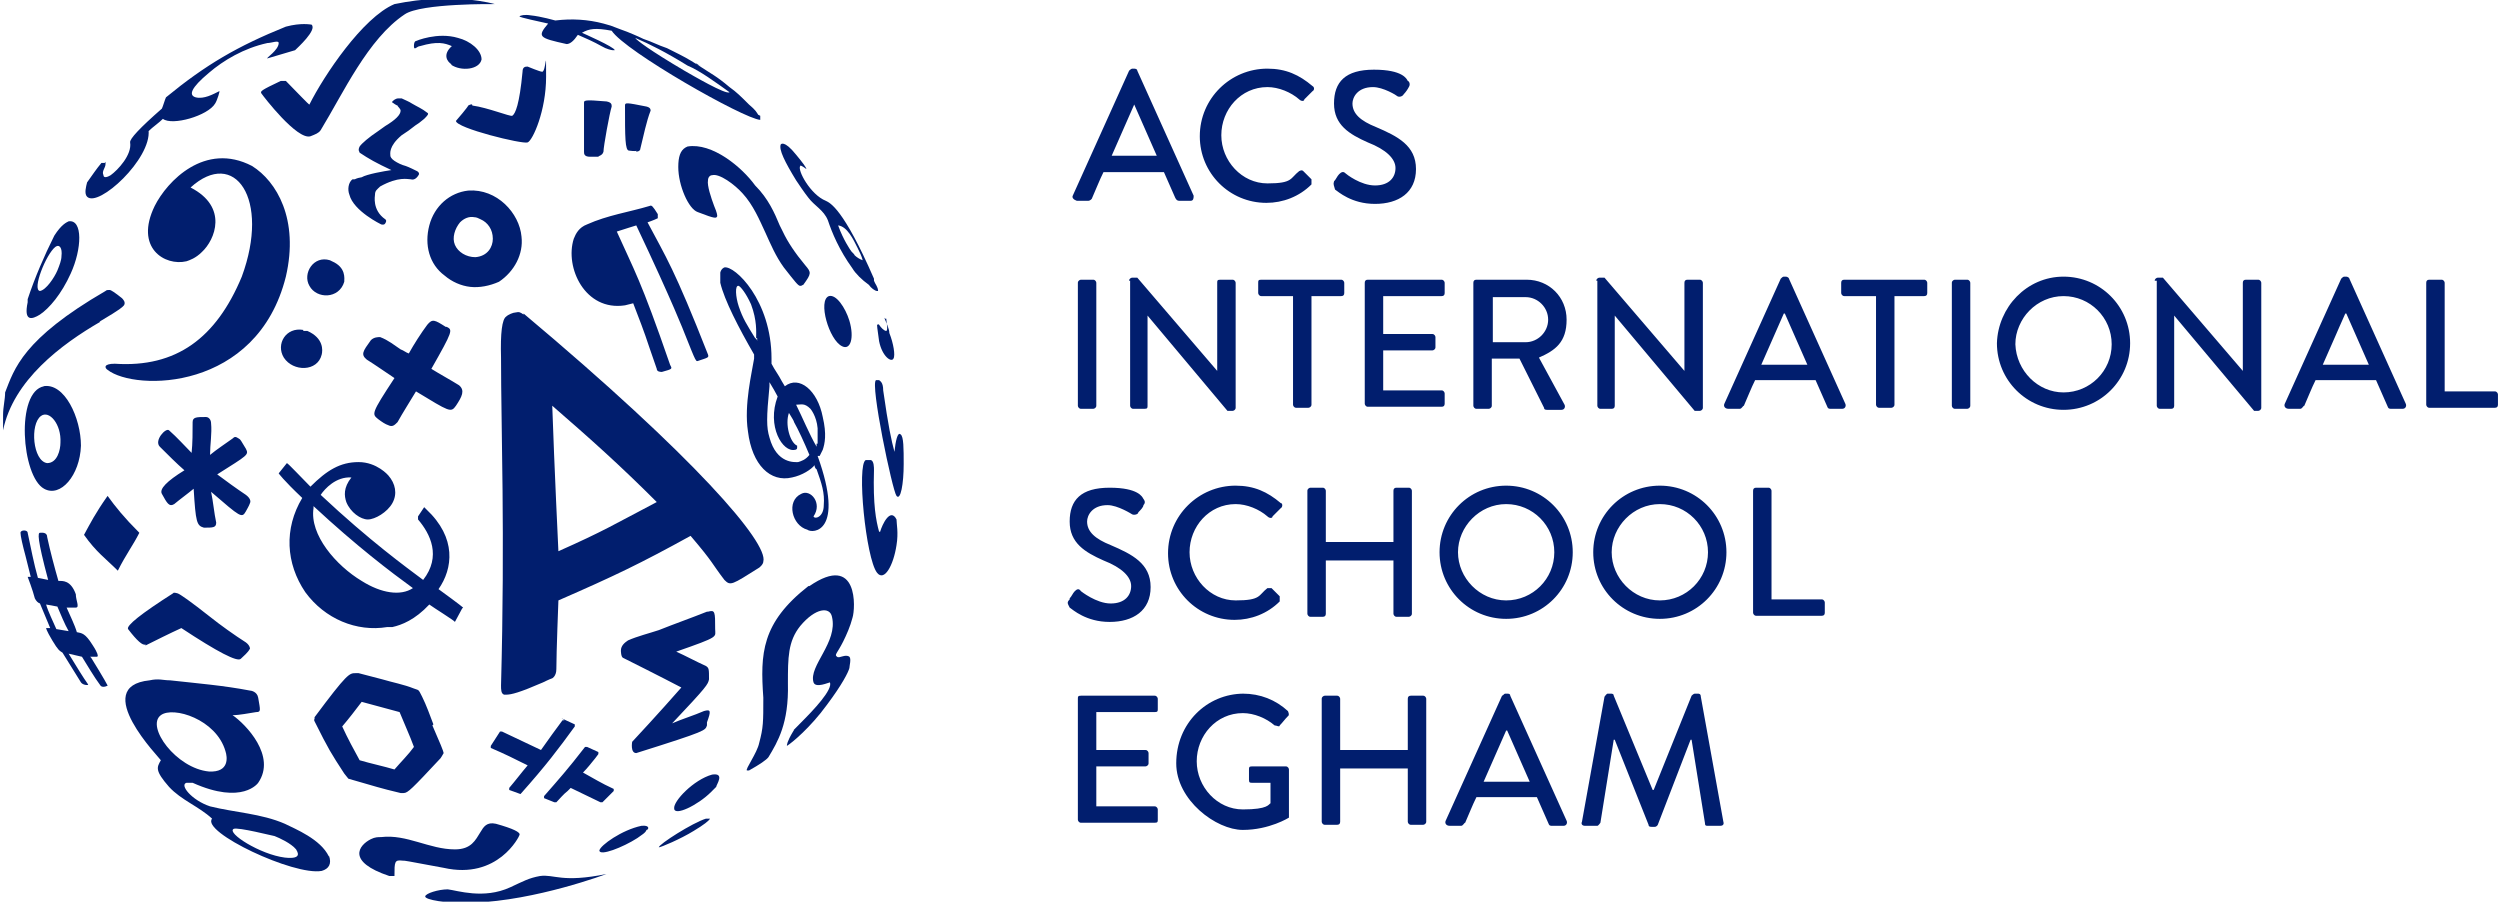 <?xml version="1.0" encoding="UTF-8"?>
<svg id="Layer_1" data-name="Layer 1" xmlns="http://www.w3.org/2000/svg" version="1.1" viewBox="0 0 244 88">
  <defs>
    <style>
      .cls-1 {
        fill: #011e6e;
        stroke-width: 0px;
      }
    </style>
  </defs>
  <path class="cls-1" d="M58.6,78.3c0,0,.2,0,.2,0l1.1-1.1s0,0,0-.2,0,0,0,0c-1.3-.6-1.9-1-3-1.6.4-.4.8-.9,1.2-1.4l.3-.4s0,0,0-.2q0,0,0,0l-1.1-.5c0,0-.2,0-.2,0-1.7,2.2-2.6,3.2-4,4.8,0,0,0,0,0,.2,0,0,0,0,0,0l1,.4h.2c.3-.3.7-.8,1.1-1.1l.3-.3M55.1,70.3c0,0-.2,0-.2,0-.6.8-1.4,1.9-2.1,2.9q-1.7-.8-3.8-1.8c0,0-.2,0-.2,0l-.9,1.4v.2c0,0,0,0,0,0,1.4.6,2.2,1,3.6,1.7-.6.7-1.2,1.5-1.8,2.2,0,0,0,0,0,.2,0,0,0,0,0,0l1.1.4h0s0,0,0,0c2.5-2.8,3.7-4.4,5.3-6.6v-.2c0,0,0,0,0,0,0,0-1.3-.6-1.3-.6ZM68.9,79.9c-1.3.4-4.6,2.5-4.6,2.8.2,0,2.1-.8,3.4-1.6,1-.6,1.5-1,1.6-1.2,0,0-.2,0-.4,0M62.6,80.6c-1.9.4-4,1.9-4.1,2.4,0,.6,2.3-.3,3.7-1.2.4-.3.8-.5.9-.8.2,0,.4-.5-.5-.4M52.7,85.5c-1.1.2-1.6.5-2.9,1.1-2.6,1.2-5.2.3-6.1.2-.9,0-2.2.4-2.2.7s1.9.7,4.7.6c6.1-.2,13-2.8,13-2.8-4.4.9-5.1,0-6.5.2M50.7,81.5q.2-.4-2.3-1.1c-.9-.2-1.2.3-1.5.8-.5.8-.9,1.7-2.5,1.7-2.5,0-4.7-1.5-7.2-1.2-.3,0-.6,0-1,.2-1.2.6-2.4,2.2,1.8,3.6.2,0,.4,0,.5,0h0c0-1.4,0-1.6.8-1.5.3,0,.2,0,4,.7,5.3,1.2,7.4-3.1,7.4-3.2M69.5,75.6c-1.8.5-3.8,2.6-3.7,3.3,0,.8,2.3-.3,3.6-1.6l.5-.5c0-.2.9-1.4-.4-1.2M14.5,12.8c.4-.4,1-.8,1.4-1.2.9.7,4.4-.3,5.1-1.5.2-.3.5-1.3.4-1.2-.6.3-1.5.8-2.3.6-.7-.2-.5-.9,1.3-2.4,1.4-1.2,3.4-2.4,5.7-2.9.4,0,1.1-.3,1.1,0,0,.7-1.3,1.5-1.1,1.5l2.7-.8c.2-.2,2.2-2,1.6-2.5-.1,0-1-.2-2.5.2-4.7,1.9-7.8,3.7-11.7,6.9-.1.2-.3.9-.4,1.1q-3.2,2.8-3.1,3.3c.2,1.2-1.2,2.7-1.9,3.2-.5.3-.7.2-.7,0-.2-.4.2-.7.2-1.1s0-.1-.1-.1h-.3c-.5.6-.9,1.2-1.4,1.9-.1.4-.3,1.1,0,1.4,1.1,1.1,6.3-3.7,6-6.5M80,44.5l.3-.6c.2-.6.4-1.5,0-3.2-.5-2.6-2.3-4.1-3.7-3l-.3-.5c-.3-.6-.7-1.1-1-1.7v-.5c0-5.7-3.6-9.1-4.6-8.9,0,0-.3.1-.4.5v.2c0,.1,0,.3,0,.5v.3c.4,1.7,1.8,4.4,3.3,7v.4c-.2,1.3-1,4.5-.6,7.1.4,3.3,2.2,5,4.3,4.5,1-.2,1.9-.8,2.2-1.2,0,0,0,.3.2.4.5,1.4.8,2.3.7,3.5,0,1.2-.9,1.4-1,1.1.9-1.3-.3-2.7-1.2-2.2-1.5.7-.9,3.1.6,3.5.5.4,3.7.3,1-7.2M73.9,33v.3c0,0,0-.2-.2-.3-.8-1.3-1.2-1.9-1.6-3.1-.3-.9-.4-2.1,0-2,.2.1.7.7,1.2,1.8.6,1.6.5,2.7.5,3.3M77.9,45.1c-.3,0-2.1.2-2.8-2.4-.3-1-.3-1.9,0-5v-.4c.3.5.6,1,.8,1.4-1.1,2.9.5,5.5,1.7,5.2,0,0,.2,0,.2-.2s0-.2,0-.2c-.7-.3-1.2-2.1-.8-3.2.3.5.5.8.5.9.4.7,1,2,1.5,3.2-.4.5-.8.6-1.1.7M79.7,43.3v.3c-.7-1.2-1.4-2.9-2-4.1.5,0,.8-.2,1.4.4,0,0,.6.7.7,1.9,0,.7,0,1.1,0,1.5M50.9,23.1c-.2-2.3-2.4-4.7-5.2-4.5-1.8.2-3.3,1.5-3.8,3.4s0,3.8,1.5,4.9c.7.6,1.6,1,2.5,1.1s1.9-.1,2.8-.5c1.5-1,2.4-2.7,2.2-4.4M48.1,23.3c0,.8-.5,1.7-1.7,1.8-.9,0-1.7-.5-2-1.2s0-1.6.5-2.2c.4-.4.9-.6,1.4-.5.2,0,.4.1.6.2.7.3,1.2,1,1.2,1.9M57.7,15.3h.7c0-.1.4-.1.5-.5,0-.5.6-3.8.8-4.4,0-.2,0-.4-.5-.5-2.3-.2-2.2-.1-2.2.2,0,2,0,4.7,0,4.7,0,.2,0,.5.6.5M62.1,14.8s.4,0,.4-.3c.3-1.2.6-2.7,1-3.7,0-.1,0-.3-.4-.4-2-.4-2.1-.4-2.1-.1,0,3.1,0,4.4.4,4.4,0,0,.7.1.7,0ZM45.7,10.3c0,.1-1.1,1.4-1.2,1.5,0,.7,6.5,2.3,7,2.1.5-.2,1.8-3.1,1.8-6.4s0-.4-.4-.5c-.2,0-1.4-.5-1.4-.5-.2,0-.5,0-.5.5-.3,3.2-.7,4.1-1,4.3-.2.1-2.4-.8-3.9-1,0-.2-.2-.1-.4,0M24,49.9c.1-.2.3-.5.4-.8.1-.2,0-.5-.4-.8-.9-.6-2-1.4-2.8-2,3-1.9,3.1-1.9,2.8-2.5-.5-.8-.5-.9-.7-1-.3-.2-.4-.2-.6,0-.7.5-1.6,1.1-2.2,1.6,0-1,.2-2.1.1-3.1,0-.3-.2-.6-.5-.6-.9,0-1.3,0-1.3.5,0,.9,0,2.1-.1,3-.7-.7-1.4-1.5-2.2-2.2-.3-.3-1.5,1-.9,1.6.7.7,1.7,1.7,2.4,2.3q-2.6,1.6-2.2,2.3c.5.9.7,1.3,1.2,1,.6-.5,1.3-1,1.9-1.5.2,3.3.3,3.6,1,3.8.9,0,1.2,0,1.2-.5-.2-.9-.3-2.1-.5-3,2.9,2.5,3,2.6,3.4,1.9M43.5,31.9c-1.1-.7-1.3-.8-1.8-.2-.6.8-1.3,1.9-1.8,2.8h0c-.3-.1-.5-.3-.8-.4-.6-.4-1.2-.9-2-1.2-.2,0-.6,0-.9.3-.8,1.1-1,1.4-.4,1.9.8.5,1.8,1.2,2.7,1.8-2.3,3.5-2.2,3.5-1.6,4,.4.3.7.5,1,.6.4.2.6,0,.9-.3.5-.9,1.2-2,1.8-3,3.3,2,3.4,2.1,3.9,1.4.6-.9.9-1.5.3-2-.8-.5-1.9-1.1-2.7-1.6,2.1-3.7,2.1-3.8,1.5-4.1M44,6.3c1,.7,2.8.5,3-.5,0-.9-1.1-1.8-2.3-2.1-2-.6-4.1.3-4.1.3,0,0-.2,0-.2.5s.3,0,.6,0c1.7-.5,2.4-.3,3.1,0-.9.8-.5,1.5,0,1.8M34.4,17.5c-.4.3-.5,1-.3,1.5.4,1.6,3.1,2.9,3.1,2.9,0,0,.3.1.4-.1.2-.3,0-.4,0-.4-1.3-.9-1-2.3-1-2.4,0-.4.2-.5.5-.8,1.8-1,2.7-.7,3-.7.3.1.6-.1.8-.5q0-.2-.2-.3c-.2-.1-.8-.4-1.1-.5-.4-.1-.8-.3-1.1-.5s-.4-.4-.4-.5c0-.2-.2-.9,1.1-2l.3-.2c.5-.3.9-.7,1.4-1l.5-.4c.3-.3.5-.5.3-.6h0c-.5-.4-1-.6-1.5-.9-.3-.2-.6-.3-1-.5h-.3c-.3,0-.5.2-.6.3s0,.1,0,.1c0,0,.4.3.5.3,0,.1.3.3.3.5,0,.4-.5.9-1.5,1.5l-.7.5c-.9.6-1.6,1.2-1.8,1.5-.2.4,0,.5,0,.6h0c.9.6,1.6,1,3.1,1.7-.7.1-2.4.4-2.9.7-.6.1-.6.2-.7.2M78.9,57.2c-4.6,3.6-4.7,6.6-4.4,10.9,0,2.4,0,2.9-.4,4.4-.2,1-1.4,2.6-1.2,2.7,0,0,.2,0,.2,0q1.6-.9,1.9-1.3c.9-1.5,2-3.3,1.9-7.2,0-2.5,0-4.1,1.2-5.6,1.5-1.8,2.9-1.9,3.1-.9.6,2.5-2.3,4.8-1.8,6.4.2.6,1.5,0,1.6,0,.3.7-1.6,2.7-2.8,3.9s-.5.5-.8.9c-.6,1-.6,1.3-.6,1.4.5-.3,2.3-1.8,3.9-4,1.5-2,2.1-3.2,2.2-3.6,0-.2.2-.9,0-1.1-.4-.3-1,.2-1.2,0-.3-.2,0-.3.6-1.5.3-.6.7-1.5.9-2.3.3-.9.6-6.4-4.2-3.1M87.9,42.4c-.3-.3-.5.7-.6,1.7-.3-1.1-.6-2.5-1.1-6,0-.8-.3-.9-.4-1h-.3c-.6.3,1.6,10.8,2,11.3s.7-1.2.7-3.1c0-1.5,0-2.7-.3-2.9M85.8,51.9c-.3-1.1-.6-2.6-.5-6,0-.3,0-.9-.3-1-.2,0-.4,0-.5,0-.9.4,0,9.6,1.1,11,.7.9,1.6-.7,1.9-2.7.2-1.2,0-2.1,0-2.5-.6-1.2-1.4.5-1.6,1.2M66.8,32.5c1.2,3,1.1,2.8,1.4,2.7.9-.3,1-.3.9-.6h0c-3.3-8.4-4.1-9.5-5.9-12.9,0,0,.6-.2,1-.4,0-.1,0-.2,0-.4-.5-.8-.6-.9-.8-.8-2,.6-4.1.9-6.1,1.8-.8.3-1.1.9-1.3,1.4-.9,2.8,1.1,7.1,5,6.5l.8-.2c1.5,3.9.9,2.4,2.3,6.4,0,.3.4.3.5.3,1.1-.3,1-.3.8-.7-2.9-8.4-3.5-9.2-5.2-13,.6-.2,1.9-.6,1.9-.6,3.6,7.6,4.7,10.5,4.7,10.5M45.2,59.3s-.2-.2-2.4-1.8c1.4-2,1.8-5-1.2-7.8l-.2-.2-.6.9h0c0,0,0,.3,0,.3,1.2,1.4,2.3,3.6.5,5.9-1.6-1.2-5.2-3.8-10-8.3.4-.6,1.5-1.8,3-1.7-.8,1-.7,1.8-.5,2.4.4,1,1.4,1.7,2.1,1.7s1.9-.7,2.4-1.6c.5-.9.3-1.9-.4-2.7,0,0-1.1-1.3-2.9-1.3s-3.1.8-4.7,2.4c-.8-.8-2.2-2.3-2.3-2.3l-.8,1h0c0,0,.4.6,2.3,2.4-1.8,3-1.6,6.4.3,9.2,1.9,2.6,5,3.9,8,3.4.2,0,.3,0,.5,0,.9-.2,2.2-.7,3.6-2.2.4.3,2.5,1.6,2.5,1.7l.7-1.3q0,0,0,0M35.3,56.7c-2.5-1.5-5.1-4.5-4.7-7.1v-.2c4.2,3.9,7.5,6.4,9.7,8-1.2.8-3.1.5-5-.7M6.7,21.6c-.2.1-.7.3-1.4,1.4-1,2-1.9,4.1-2.6,6.2v.3c-.4,1.9.4,1.7,1.2,1.2.9-.6,2.1-2,3-4,1.1-2.4,1.2-5.3-.2-5.1M6,25c0,.4-.2.9-.4,1.4-.3.7-1.1,1.9-1.7,2-.8-.1.6-3.6,1.5-4.3.4-.3.7.1.6.9M4.3,37.7c-2.8.5-2.2,8.8,0,10,1.6.9,3.5-1.3,3.6-4.2,0-2.7-1.6-6.2-3.7-5.8M5.9,43.2c0,.7-.3,2-1.3,2-1.4-.2-1.7-3.8-.6-4.6.8-.6,2,.8,1.9,2.6"/>
  <path class="cls-1" d="M9.7,31.4c2.2-1.3,2.2-1.4,2.4-1.6.2-.3-.1-.6-.2-.7q-1-.8-1.2-.8c-.2,0-.3,0-.4.1C2.2,33.1,1.4,36,.5,38.3c0,.7-.2,1.4-.2,2.2s0,1,0,1.5c1-4.9,5.7-8.4,9.5-10.6M32.1,83.6c-.8-1.7-3.3-2.7-4.3-3.2-2.3-1-4.9-1.1-7.3-1.7-1.8-.6-3-2.1-2.3-2.3q.2,0,.6,0c4.9,2.2,6.4,0,6.4,0,1.8-2.6-1.2-5.7-2.5-6.6.7,0,1.6-.2,2.3-.3.5,0,.4-.2.2-1.4-.1-.6-.7-.7-.8-.7-2.6-.5-5.1-.7-7.8-1-.7,0-1.1-.2-2,0-5.9.6,1.1,7.7,1.1,7.8-.4.7-.6,1,.8,2.6,1.2,1.3,2.9,1.9,4.2,3.1-1.1,1.3,8,5.6,10.7,5.1.7-.2,1-.7.7-1.5M15.7,69.8c1.2-.9,5.4.4,6.3,3.5.2.6.4,2.1-1.6,2-3.2-.3-6.2-4.4-4.7-5.5M27.8,83.7c-2.4-.3-5.7-2.4-5-2.8.4-.2,3.9.7,4,.7.5.2,1.6.7,2.1,1.3.1.2.7,1-1.1.8M14.2,63c1-.5,2.4-1.2,3.5-1.7q5.3,3.5,5.8,3c.3-.3.7-.6.9-1,0,0,0-.3-.4-.6-1.1-.7-2.5-1.7-3.5-2.5q-2.8-2.2-3.2-2.3t-.4,0q-4.7,3-4.4,3.5,1.3,1.7,1.7,1.5M69.2,59.7h-.2c-1.5.6-3.2,1.2-4.7,1.8-.9.3-2.1.6-3,1-.3.2-.7.5-.7,1,0,0,0,.6.2.7,0,0,3.8,1.9,5.7,2.9-2.1,2.4-4.7,5.2-4.8,5.3,0,0-.2,1.1.4,1.1,7-2.2,6.7-2.2,6.9-2.7,0,0,0-.3,0-.3.4-1.1.4-1.3-.3-1.1-.9.4-2.2.8-3.1,1.2,3.4-3.6,3.5-3.8,3.6-4.3,0-1,0-1.1-.3-1.3-.9-.4-2-1-2.9-1.4,4.3-1.5,3.8-1.4,3.8-2.2,0-1.7,0-1.9-.7-1.7M11.5,55.7c-1.2-1.2-2.1-1.8-3.3-3.5.6-1.1,1.1-2.1,2.3-3.8.8,1.1,1.6,2.1,3.1,3.6-.6,1.2-1.3,2.1-2.1,3.7M42.3,70.7c-.3-.8-.7-1.9-1.1-2.7s-.3-.6-.8-.8c-1-.4-2.1-.6-3.1-.9-.8-.2-1.5-.4-2.3-.6,0,0-.2,0-.3,0-.6,0-.8,0-4,4.3v.2c-.1,0,0,.2,0,.2,1.4,2.8,1.6,3.1,2.9,5.1l.4.5h0c2.8.8,3,.9,5.1,1.4h.3c.4,0,.8-.4,3.6-3.4,0,0,.2-.3.3-.5q0-.2-1.1-2.7M38.5,75.1c-1-.3-2.4-.6-3.4-.9-.5-.9-1.2-2.2-1.7-3.3.6-.7,1.3-1.6,1.9-2.4,1.1.3,2.6.7,3.7,1,.4,1,1,2.3,1.4,3.4-.5.7-1.3,1.5-1.9,2.2M67.1,14.3s0,0-.2.1c-.5.3-.7.9-.7,1.9,0,1.8,1,4.1,1.9,4.4,1.8.7,1.8.6,1.9.4,0-.1,0-.3-.3-1-.3-.8-.7-2-.6-2.5,0-.3.2-.5.4-.5.7-.2,2.2.9,3,1.8,1,1.1,1.6,2.5,2.2,3.8.5,1.1,1,2.3,1.8,3.4,1.1,1.4,1.4,1.8,1.6,1.8s.2-.1.3-.1c.8-1.1.8-1.2.2-1.9q-1.5-1.8-2.2-3.3l-.3-.6c-.5-1.2-1.1-2.6-2.4-3.9-1.3-1.8-4.2-4.2-6.6-3.8M80.9,28.9c-1.1.4,0,4.3,1.3,4.9.8.4,1.2-.8.7-2.5-.4-1.3-1.3-2.6-2-2.4M32.4,25.5q0,0-.2-.1c-1.6-.5-2.7,1.3-2,2.5.7,1.3,2.9,1.3,3.4-.4,0-.3.2-1.4-1.2-2M29.6,32.2c-1.7-.3-2.7,1.4-1.9,2.7.9,1.4,3.3,1.4,3.7-.3.1-.4.2-1.6-1.4-2.3-.1,0-.3,0-.4,0"/>
  <path class="cls-1" d="M27.9,27c1.3-5.6-.9-9.3-3.3-10.8-4.6-2.4-8.3,1.5-9.5,3.9-2,4.1,1,5.9,3.1,5.4.3-.1.9-.3,1.5-.9,1.3-1.2,2.6-4.4-1.1-6.3,4.3-3.9,7.8,1.1,5,8.7-2.5,6-6.4,8.9-12.4,8.5-1.1,0-1,.4-.7.6,2.7,2.1,14.6,2.1,17.4-9.1M8.8,64.1h.6c.1,0,.2,0,.1-.3-.1-.2-.1-.3-.5-.9-.7-1.1-1-1.1-1.5-1.2-.2-.7-.7-1.7-1-2.4h.9c.4,0,0-.7,0-1.3-.5-1.4-1.3-1.3-1.7-1.3-.4-1.4-.8-2.9-1.1-4.3,0-.5-.6-.4-.7-.4-.2,0-.3.5.8,4.6l-1-.2c-.4-1.4-.7-3-1-4.4,0-.3-.7-.3-.7,0s.2,1.2.5,2.3l.5,2h-.3c0,0,.5,1.3.7,2.1h0q.2.4.5.5c.3.7.7,1.7,1,2.4h-.4c0,0,0,.2.6,1.2.6,1,.7,1,1,1.2.5.8,1.3,2.1,1.8,2.9.2.3.8.3.7.2-.5-.7-1.1-1.7-1.9-3l1.3.3c.5.8,1.2,2,1.8,2.8.2.3.8,0,.7,0,0,0-.3-.6-1.6-2.7M5.5,61.4c-.3-.7-.8-1.7-1-2.4l1.1.2c.3.7.7,1.7,1.1,2.4l-1.2-.2ZM86.5,31.1c0,.3.2,1.1,0,1.2-.2,0-.5-.3-.7-.6,0,0,0-.1-.2,0,0,.1,0,.2.2,1.6.3,1.5,1.2,2.1,1.4,1.7.2-.3,0-1.5-.4-2.5,0-.4-.3-1-.5-1.5,0,0,0-.1,0,.1M85.7,28.4c0-.4-.3-.7-.4-1v-.2c-3-6.9-4.3-7.4-4.7-7.6-1.5-.6-2.8-3-2.5-3.4,0-.1.2,0,.6.3,0,0,0,.1,0,0q0-.2-1-1.4c-1.2-1.5-1.5-1-1.5-1-.2.5.4,1.7,1.5,3.5.2.3.8,1.2,1.2,1.7.6.8,1.5,1.2,1.9,2.2.4,1.2,1.1,2.9,2.4,4.7.3.5.9,1.1,1.6,1.6.2.3.6.6.8.6,0,.2,0,0,0,0M83.4,24.9c0-.1-.3-.3-.4-.5,0,0-.7-1-1.2-2.4.9.1,1.5,1.4,1.9,2.2.2.4.4.8.5,1.2-.3-.1-.6-.3-.8-.5M74,11.2c-.2-.3-.2-.4-.9-1h0c-.8-.8-1.2-1.2-1.9-1.7-1.3-1.1-1.8-1.3-3-2.1h0c0,0,0,0,0,0h0,.2c-.2,0-.3,0-.5-.2,0,0,.2,0,.3.2h0c0,0,0,0,0,0-1.1-.7-1.5-.9-2.5-1.4l-.6-.3c-.9-.3-1.4-.6-2.3-.9h0c-.6-.3-1.6-.7-1.6-.7,0,0-1.1-.4-1.6-.6l-.7-.2c-1.5-.4-3.1-.5-4.7-.3,0,0-1.4-.4-2.4-.5-.6-.1-1,0-1.1.1,0,.1,1.9.5,2.8.7-1.1,1.3-.9,1.4,1.8,2q.5,0,1.1-.9c.7.3,1.6.7,2.3,1.1.5.3,1,.4,1.1.4h.2c0-.3-3.2-1.7-3.2-1.7.7-.4,1.3-.5,2.9-.2,1.3,2,12.9,8.6,14.5,8.7,0-.3,0-.4,0-.4M71.2,9c-.3.3-3.7-1.7-4.4-2.1-3.4-2-4.7-3-4.8-3.2,1.4.6,3,1.4,5.1,2.7,1.2.5,2.7,1.6,4.1,2.6M27.9,7.9s-.2,0-.5,0c-1.9.9-2,1-1.9,1.2.2.3,3.5,4.6,4.8,4.2.5-.2.8-.3,1-.6,2.2-3.6,4.6-8.9,8.2-11.3,1.6-1.1,8.8-1,8.8-1,0,0-4-1.2-9.8,0-3.1,1.3-6.9,7-8.3,9.8,0,.1-1.3-1.3-2.3-2.3M51.1,30.7c-.3-.2-.4-.3-.8-.2-.2,0-.7.2-.9.4q-.6.4-.5,4c0,6.9.4,17.1,0,32,0,.4,0,.8.3.9,0,0,0,0,.2,0,.5,0,1.3-.2,3.6-1.2,0,0,.6-.3.9-.4,0,0,.4-.2.4-.9,0-1.6.2-6.7.2-6.7,5.5-2.4,8-3.6,12.9-6.3,2.3,2.7,2,2.6,3.3,4.3.6.6.7.5,3.4-1.2,0,0,.4-.3.4-.6.5-1.8-6.6-10.1-23.4-24.2M54.5,53.8s-.4-8.3-.6-14.2c3.8,3.3,6.6,5.8,10.2,9.4-4.2,2.2-5.1,2.8-9.6,4.8"/>
  <path class="cls-1" d="M104.7,19.1l5.5-12.2c0,0,.2-.2.3-.2h.2c0,0,.3,0,.3.2l5.5,12.2c0,.2,0,.5-.3.5h-1.1c-.2,0-.3-.1-.4-.3l-1.1-2.5h-5.9c-.4.8-.7,1.6-1.1,2.5,0,.1-.2.3-.4.3h-1.1c-.3-.1-.5-.3-.4-.5M112.9,15.2l-2.2-5h0l-2.2,5s4.5,0,4.5,0ZM123.7,6.7c1.8,0,3.1.6,4.4,1.7.2.1.2.4,0,.5l-.8.8c0,.2-.3.2-.5,0-.8-.7-2-1.2-3.1-1.2-2.6,0-4.5,2.2-4.5,4.7s2,4.7,4.5,4.7,2.2-.5,3.1-1.2c.2-.1.3-.1.4,0l.8.8c0,.1,0,.4,0,.5-1.2,1.2-2.8,1.8-4.4,1.8-3.6,0-6.5-2.9-6.5-6.5,0-3.7,3-6.6,6.6-6.6M130.2,17.7c.2-.2.3-.5.5-.7s.4-.3.6-.1c.1.1,1.5,1.2,2.9,1.2s2-.8,2-1.7-.9-1.8-2.7-2.5c-1.8-.8-3.3-1.7-3.3-3.8s1.1-3.3,3.9-3.3,3.2.9,3.3,1.1c.1,0,.3.3.1.6-.1.2-.3.5-.5.7-.1.2-.4.3-.6.2-.1-.1-1.4-.9-2.4-.9-1.5,0-2,1-2,1.6,0,1,.8,1.7,2.3,2.3,2.1.9,3.9,1.8,3.9,4.1s-1.7,3.4-4,3.4-3.6-1.2-3.9-1.4c-.1-.4-.2-.5-.1-.8M105.2,27.6c0-.2.2-.3.3-.3h1.2c.2,0,.3.2.3.3v12c0,.2-.2.3-.3.3h-1.2c-.2,0-.3-.2-.3-.3,0,0,0-12,0-12ZM110.2,27.4c0-.2.2-.3.3-.3h.5l7.8,9.1v-8.6c0-.2,0-.3.3-.3h1.2c.2,0,.3.2.3.3v12.2c0,.2-.2.3-.3.3h-.5l-7.8-9.3v8.8c0,.2,0,.3-.3.3h-1.1c-.2,0-.3-.2-.3-.3,0,0,0-12.2,0-12.2ZM126,28.9h-2.9c-.2,0-.3-.2-.3-.3v-1c0-.2,0-.3.3-.3h7.8c.2,0,.3.2.3.3v1c0,.2-.1.3-.3.3h-2.9v10.6c0,.2-.2.3-.3.3h-1.2c-.2,0-.3-.2-.3-.3v-10.6h-.2ZM133.2,27.6c0-.2.1-.3.3-.3h7.2c.2,0,.3.2.3.3v1c0,.2-.1.3-.3.3h-5.7v3.7h4.8c.2,0,.3.2.3.3v1c0,.2-.2.3-.3.3h-4.8v3.9h5.7c.2,0,.3.2.3.3v1c0,.2-.1.3-.3.3h-7.2c-.2,0-.3-.2-.3-.3v-11.8ZM143.8,27.6c0-.2.1-.3.3-.3h4.9c2.2,0,3.9,1.7,3.9,3.9s-1.1,3-2.7,3.7l2.5,4.6c.1.2,0,.5-.3.5h-1.4c-.1,0-.3,0-.3-.2l-2.4-4.8h-2.7v4.6c0,.2-.2.3-.3.3h-1.2c-.2,0-.3-.2-.3-.3,0,0,0-12,0-12ZM148.9,33.4c1.2,0,2.2-1,2.2-2.2s-1-2.2-2.2-2.2h-3.2v4.4h3.2ZM155.8,27.4c0-.2.2-.3.3-.3h.5l7.8,9.1v-8.6c0-.2.1-.3.3-.3h1.2c.2,0,.3.2.3.3v12.2c0,.2-.2.3-.3.3h-.5l-7.8-9.3v8.8c0,.2-.1.3-.3.3h-1.1c-.2,0-.3-.2-.3-.3v-12.2q-.1,0,0,0ZM168.3,39.4l5.5-12.2c.1-.1.2-.2.3-.2h.2c.1,0,.3.1.3.2l5.5,12.2c.1.2,0,.5-.3.5h-1.1c-.2,0-.3,0-.4-.3l-1.1-2.5h-5.9c-.4.8-.7,1.6-1.1,2.5-.1,0-.2.3-.4.3h-1.1c-.4,0-.5-.3-.4-.5M176.4,35.6l-2.2-5h-.1l-2.2,5h4.5ZM183,28.9h-3c-.2,0-.3-.2-.3-.3v-1c0-.2.1-.3.3-.3h7.8c.2,0,.3.2.3.3v1c0,.2-.1.3-.3.3h-2.9v10.6c0,.2-.2.3-.3.3h-1.2c-.2,0-.3-.2-.3-.3v-10.6h-.1ZM190.5,27.6c0-.2.2-.3.3-.3h1.2c.2,0,.3.2.3.3v12c0,.2-.2.3-.3.3h-1.2c-.2,0-.3-.2-.3-.3,0,0,0-12,0-12ZM201.4,27c3.6,0,6.5,2.9,6.5,6.5s-2.9,6.5-6.5,6.5-6.5-2.9-6.5-6.5c.1-3.5,2.9-6.5,6.5-6.5M201.4,38.3c2.6,0,4.7-2.1,4.7-4.7s-2.1-4.7-4.7-4.7-4.7,2.2-4.7,4.7c.1,2.6,2.2,4.7,4.7,4.7M210.3,27.4c0-.2.2-.3.3-.3h.5l7.8,9.1v-8.6c0-.2.1-.3.3-.3h1.2c.2,0,.3.2.3.3v12.2c0,.2-.2.3-.3.3h-.4l-7.8-9.3v8.8c0,.2-.1.3-.3.3h-1.1c-.2,0-.3-.2-.3-.3v-12.2h-.2ZM223,39.4l5.5-12.2c.1-.1.2-.2.3-.2h.2c.1,0,.3.1.3.2l5.5,12.2c.1.2,0,.5-.3.5h-1.1c-.2,0-.3,0-.4-.3l-1.1-2.5h-5.9c-.4.8-.7,1.6-1.1,2.5-.1,0-.2.3-.4.3h-1.1c-.4,0-.5-.3-.4-.5M231.2,35.6l-2.2-5h-.1l-2.2,5h4.5ZM236.8,27.6c0-.2.1-.3.3-.3h1.2c.2,0,.3.2.3.3v10.6h4.9c.2,0,.3.2.3.3v1c0,.2-.1.3-.3.3h-6.4c-.2,0-.3-.2-.3-.3v-11.9ZM104.4,58.4c.2-.2.3-.5.5-.7s.4-.3.6,0c0,0,1.5,1.2,2.9,1.2s2-.8,2-1.7-.9-1.8-2.7-2.5c-1.8-.8-3.3-1.7-3.3-3.8s1.1-3.3,3.9-3.3,3.2.9,3.3,1.1c0,0,.3.3,0,.6,0,.2-.3.5-.5.7,0,.2-.4.3-.6.2,0,0-1.4-.9-2.4-.9-1.5,0-2,1-2,1.6,0,1,.8,1.7,2.3,2.3,2.1.9,3.9,1.8,3.9,4.1s-1.7,3.4-4,3.4-3.6-1.2-3.9-1.4c-.2-.4-.3-.5,0-.8M120.6,47.4c1.8,0,3.1.6,4.4,1.7.2,0,.2.4,0,.5l-.8.8c0,.2-.3.2-.5,0-.8-.7-2-1.2-3.1-1.2-2.6,0-4.5,2.2-4.5,4.7s2,4.7,4.5,4.7,2.2-.5,3.1-1.2c.2,0,.3,0,.4,0l.8.8c0,0,0,.4,0,.5-1.2,1.2-2.8,1.8-4.4,1.8-3.6,0-6.5-2.9-6.5-6.5,0-3.7,3-6.6,6.6-6.6M127.6,47.9c0-.2.2-.3.3-.3h1.2c.2,0,.3.2.3.3v5h6.6v-5c0-.2.1-.3.3-.3h1.2c.2,0,.3.2.3.3v12c0,.2-.2.3-.3.3h-1.2c-.2,0-.3-.2-.3-.3v-5.2h-6.6v5.2c0,.2-.1.3-.3.3h-1.2c-.2,0-.3-.2-.3-.3,0,0,0-12,0-12ZM147,47.4c3.6,0,6.5,2.9,6.5,6.5s-2.9,6.5-6.5,6.5-6.5-2.9-6.5-6.5,2.9-6.5,6.5-6.5M147,58.6c2.6,0,4.7-2.1,4.7-4.7s-2.1-4.7-4.7-4.7-4.7,2.2-4.7,4.7,2.1,4.7,4.7,4.7M162,47.4c3.6,0,6.5,2.9,6.5,6.5s-2.9,6.5-6.5,6.5-6.5-2.9-6.5-6.5,2.9-6.5,6.5-6.5M162,58.6c2.6,0,4.7-2.1,4.7-4.7s-2.1-4.7-4.7-4.7-4.7,2.2-4.7,4.7,2.1,4.7,4.7,4.7M171.1,47.9c0-.2.1-.3.3-.3h1.2c.2,0,.3.2.3.3v10.6h4.9c.2,0,.3.2.3.3v1c0,.2-.1.3-.3.3h-6.4c-.2,0-.3-.2-.3-.3v-11.9Z"/>
  <path class="cls-1" d="M105.2,68.2c0-.2,0-.3.3-.3h7.2c.2,0,.3.2.3.3v1c0,.2,0,.3-.3.3h-5.7v3.7h4.8c.2,0,.3.2.3.3v1c0,.2-.2.3-.3.3h-4.8v3.9h5.7c.2,0,.3.2.3.3v1c0,.2,0,.3-.3.3h-7.2c-.2,0-.3-.2-.3-.3v-11.8ZM121.3,67.7c1.7,0,3.2.6,4.4,1.7,0,0,.2.4,0,.5-.3.3-.5.6-.8.9,0,.2-.3,0-.5,0-.8-.7-2-1.2-3.1-1.2-2.6,0-4.5,2.2-4.5,4.7s2,4.7,4.5,4.7,2.5-.5,2.7-.6v-2h-1.8c-.2,0-.3,0-.3-.3v-1c0-.2,0-.3.3-.3h3.3c.2,0,.3.2.3.3v4.4c0,0,0,.2,0,.3,0,0-1.9,1.2-4.5,1.2s-6.5-2.9-6.5-6.5c0-3.9,3-6.8,6.6-6.8M129,68.2c0-.2.2-.3.3-.3h1.2c.2,0,.3.2.3.3v5h6.6v-5c0-.2.1-.3.3-.3h1.2c.2,0,.3.2.3.3v12c0,.2-.2.3-.3.3h-1.2c-.2,0-.3-.2-.3-.3v-5.2h-6.6v5.2c0,.2-.1.3-.3.3h-1.2c-.2,0-.3-.2-.3-.3v-12ZM141.1,80.1l5.5-12.2c.1,0,.2-.2.3-.2h.2c.1,0,.3,0,.3.2l5.5,12.2c.1.2,0,.5-.3.5h-1.1c-.2,0-.3,0-.4-.3l-1.1-2.5h-5.9c-.4.8-.7,1.6-1.1,2.5-.1,0-.2.3-.4.3h-1.1c-.4,0-.5-.3-.4-.5M149.3,76.3l-2.2-5h-.1l-2.2,5h4.5ZM156.6,68c0,0,.2-.3.3-.3h.3c.1,0,.3,0,.3.2l3.8,9.2h.1l3.7-9.2c0,0,.2-.2.3-.2h.3c.1,0,.3,0,.3.3l2.2,12.2c.1.3-.1.4-.3.4h-1.2c-.2,0-.3,0-.3-.3l-1.3-8.1h-.1l-3.2,8.3c0,0-.1.2-.3.2h-.3c-.1,0-.3,0-.3-.2l-3.3-8.3h-.1l-1.3,8.1c0,0-.2.3-.3.3h-1.2c-.3,0-.4-.2-.3-.4l2.2-12.2h0Z"/>
</svg>